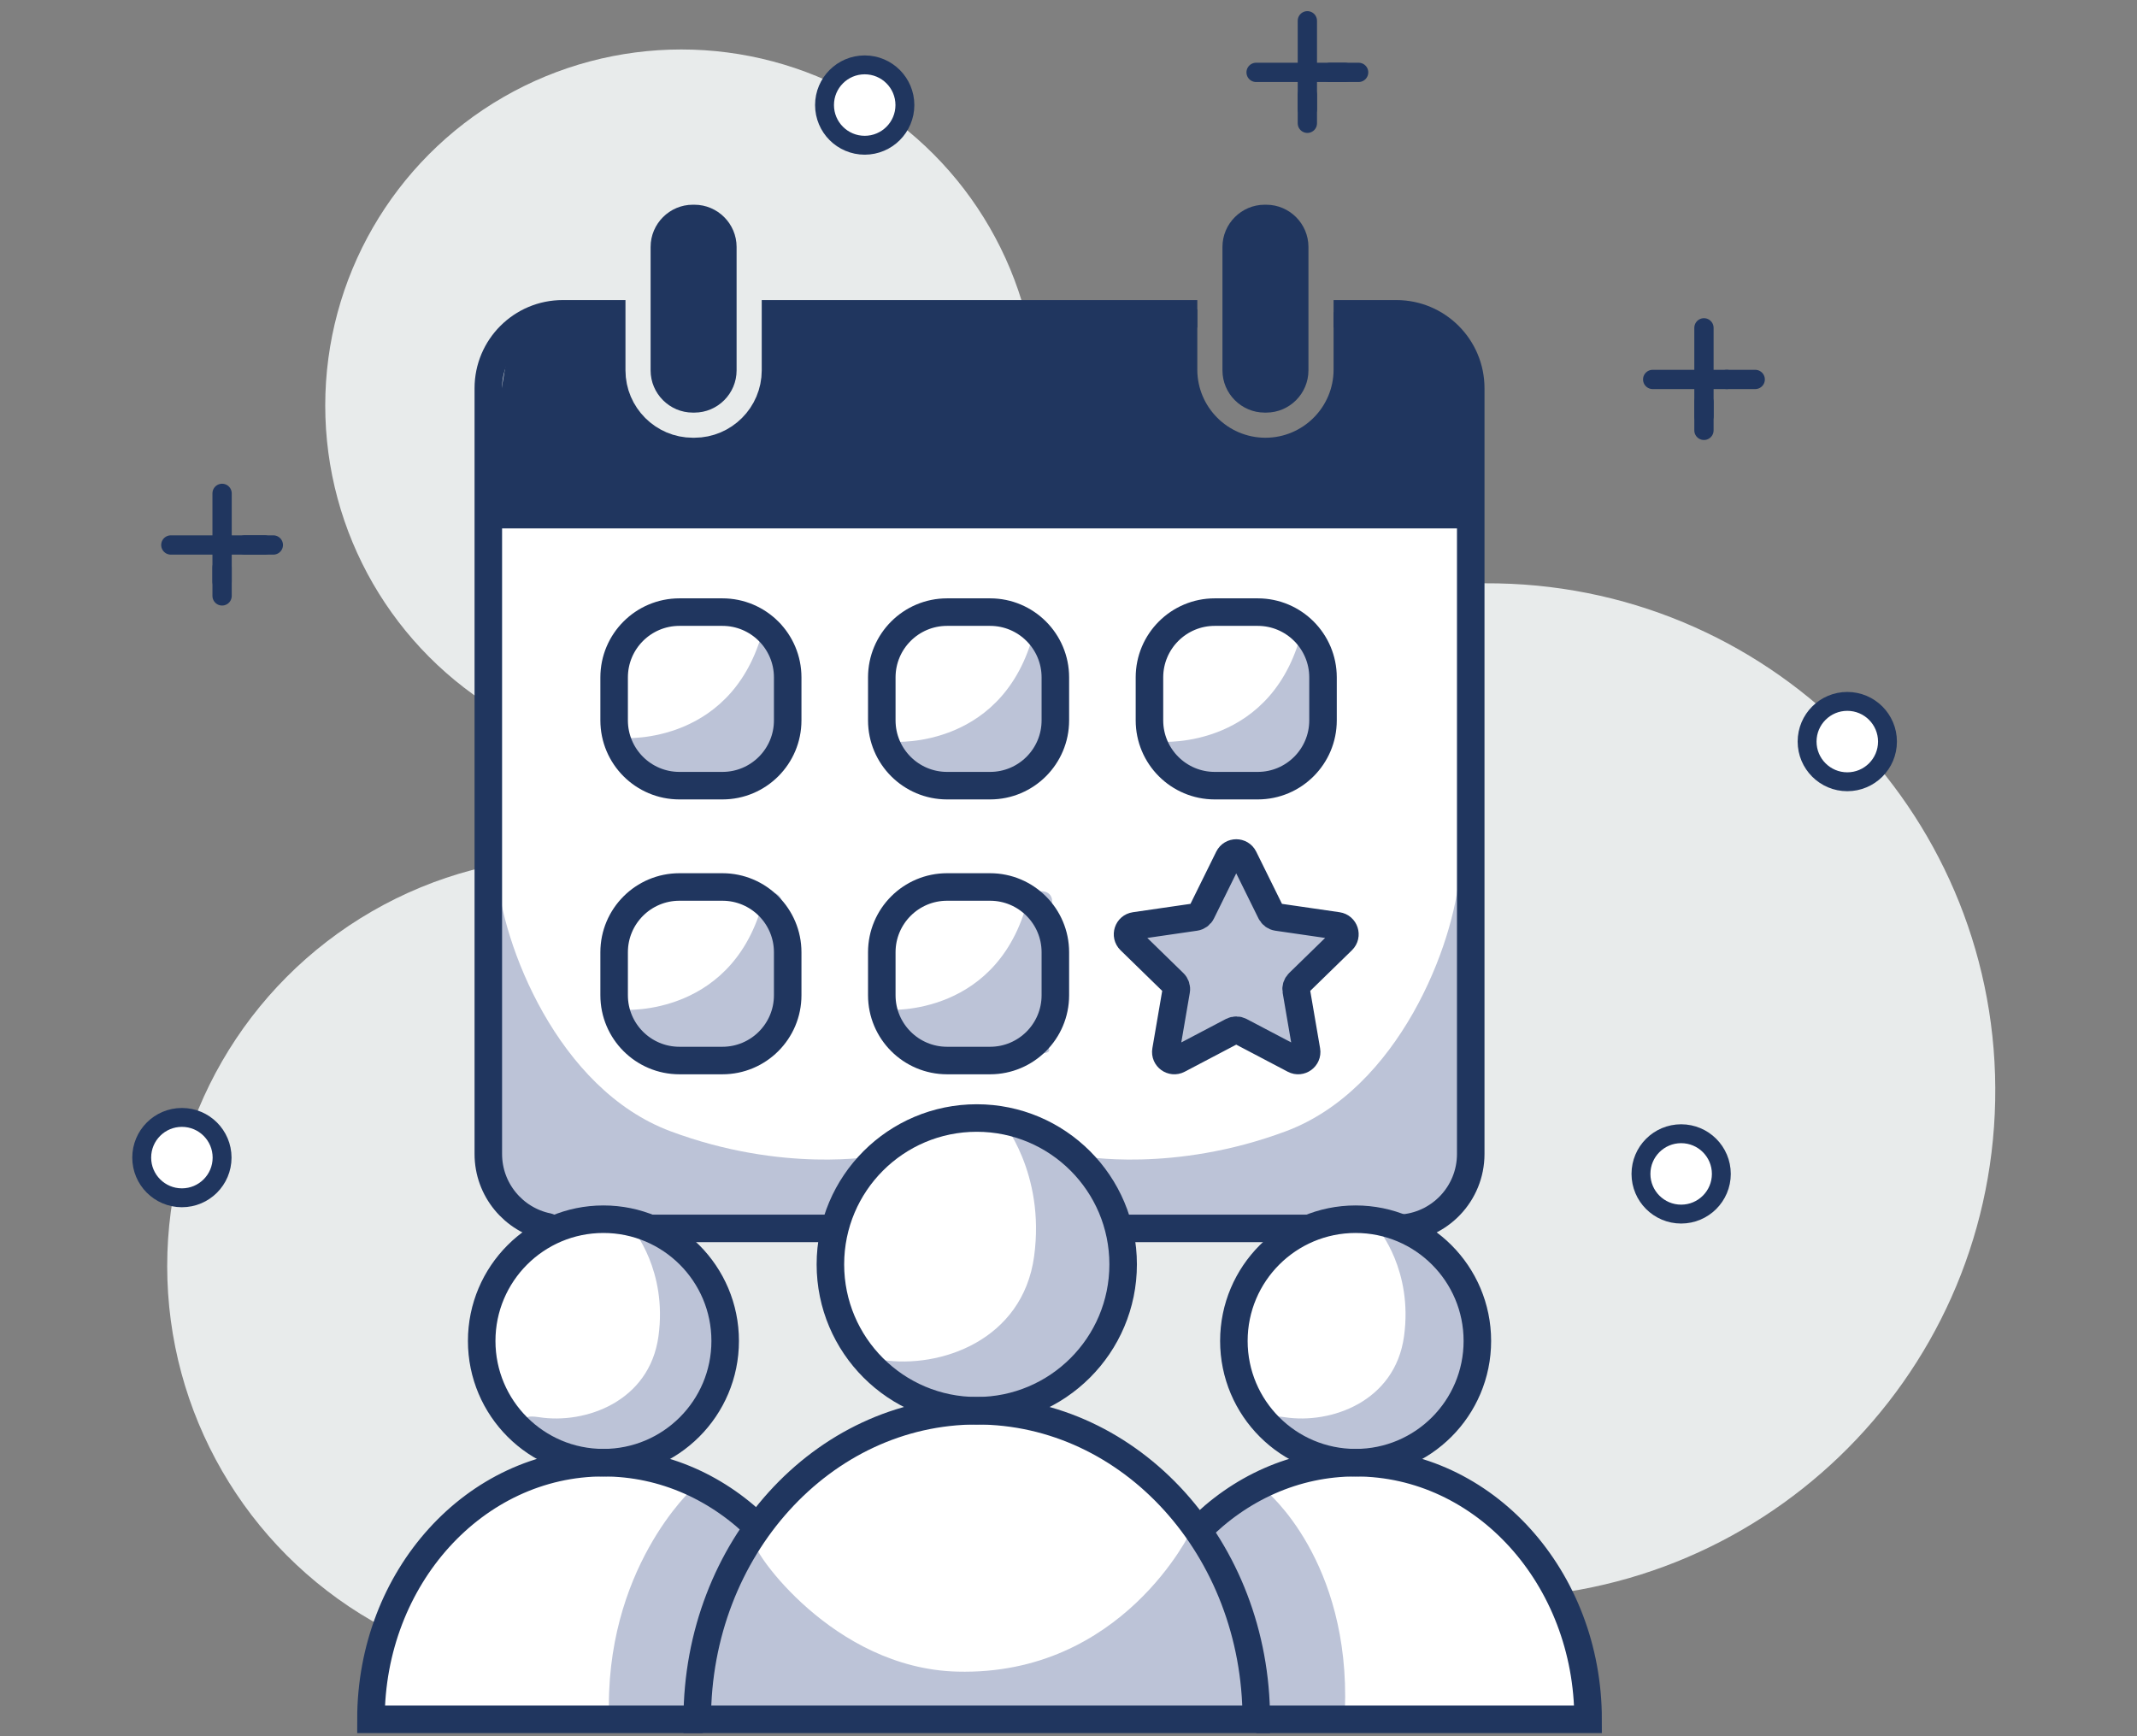 <?xml version="1.0" encoding="UTF-8"?> <svg xmlns="http://www.w3.org/2000/svg" xmlns:xlink="http://www.w3.org/1999/xlink" version="1.2" id="Layer_1" x="0px" y="0px" viewBox="0 0 160 130" overflow="visible" xml:space="preserve"><rect x="0" y="0" width="160" height="130" fill="#808080" stroke="none"/> <g id="Layer_1_1_"> </g> <g> <g> <circle fill="#E8EBEB" cx="43.194" cy="94.8" r="30.676"></circle> <path fill="#E8EBEB" d="M149.382,82.417c-0.417,20.976-17.759,37.642-38.735,37.225c-11.819-0.235-30.435,0.407-37.232-8.197 c-5.267-6.666-0.174-21.381,0.008-30.538c0.417-20.976,17.759-37.642,38.735-37.225C133.133,44.099,149.799,61.442,149.382,82.417 z"></path> <circle fill="#E8EBEB" cx="51.011" cy="30.364" r="26.66"></circle> </g> <path fill="#FFFFFF" d="M54.004,129.222c0,0-21.743-0.246-24.471-0.487c-2.728-0.24-1.284-3.284,0.201-6.817 c1.484-3.533,1.676-5.493,4.107-7.762c2.432-2.269,3.807-2.254,5.922-3.272c2.114-1.018,4-0.786,1.238-2.379 c-2.762-1.593-7.319-8.043-4.44-12.906c2.879-4.863,11.178-5.757,14.24-1.865c3.063,3.891,1.21,7.762,0,10.109 c-1.21,2.347-4.366,5.495-2.503,5.985c1.863,0.49,5.517,2.06,6.707,3.044c1.189,0.984,3.556-0.781,5.901-2.889 c2.345-2.108,3.31-2.478,5.574-3.16c2.264-0.682,3.039-1.454,1.058-2.727s-5.238-6.09-5.364-10.603s6.557-9.574,10.346-9.781 c3.789-0.208,6.557,1.898,7.279,6.051c0.722,4.152,2.226,6.078-0.301,9.327c-2.527,3.249-3.49,3.009-3.731,3.971 c-0.241,0.963-0.06,1.648,2.106,2.569c2.166,0.921,7.54,3.283,9.602,6.28c2.062,2.996,2.794,1.989,3.941,1.16 s3.265-1.825,5.071-2.266s4.624-0.563,1.649-2.206s-3.614-1.685-5.299-4.292c-1.685-2.608-0.046-9.549,3.869-11.654 c3.914-2.105,8.046-2.145,9.731,1.505c1.685,3.651,1.645,6.78,0,9.347c-1.645,2.567-2.006,3.37-1.805,4.252 c0.201,0.883,0.464,1.043,1.605,1.966c1.141,0.922,7.098,3.569,10.339,9.407c3.241,5.837,3.602,9.608,0.834,9.608 s-49.704,0.487-49.704,0.487"></path> <path fill="#FFFFFF" d="M40.384,84.528l-3.31-2.587V33.38l27.667,3.931c0,0,43.098-0.802,43.339-0.802s2.33,0.802,2.33,0.802 s-0.405,42.924-0.725,43.486c-0.321,0.562-15.164,6.659-16.287,7.101c-1.123,0.441-11.072,1.966-12.035,1.966 c-0.963,0-35.776-1.244-35.776-1.244"></path> <circle fill="#FFFFFF" stroke="#20365F" stroke-width="1.414" stroke-miterlimit="10" cx="13.619" cy="86.676" r="3.009"></circle> <g> <line fill="#FFFFFF" stroke="#20365F" stroke-width="1.444" stroke-linecap="round" stroke-miterlimit="10" x1="127.577" y1="31.157" x2="127.577" y2="24.547"></line> <line fill="#FFFFFF" stroke="#20365F" stroke-width="1.444" stroke-linecap="round" stroke-miterlimit="10" x1="127.577" y1="32.223" x2="127.577" y2="30.092"></line> <line fill="#FFFFFF" stroke="#20365F" stroke-width="1.444" stroke-linecap="round" stroke-miterlimit="10" x1="129.283" y1="28.411" x2="131.414" y2="28.411"></line> <line fill="#FFFFFF" stroke="#20365F" stroke-width="1.444" stroke-linecap="round" stroke-miterlimit="10" x1="123.739" y1="28.411" x2="129.283" y2="28.411"></line> </g> <g> <line fill="#FFFFFF" stroke="#20365F" stroke-width="1.444" stroke-linecap="round" stroke-miterlimit="10" x1="16.628" y1="43.552" x2="16.628" y2="36.942"></line> <line fill="#FFFFFF" stroke="#20365F" stroke-width="1.444" stroke-linecap="round" stroke-miterlimit="10" x1="16.628" y1="44.618" x2="16.628" y2="42.487"></line> <line fill="#FFFFFF" stroke="#20365F" stroke-width="1.444" stroke-linecap="round" stroke-miterlimit="10" x1="18.334" y1="40.806" x2="20.465" y2="40.806"></line> <line fill="#FFFFFF" stroke="#20365F" stroke-width="1.444" stroke-linecap="round" stroke-miterlimit="10" x1="12.79" y1="40.806" x2="19.816" y2="40.806"></line> </g> <circle fill="#FFFFFF" stroke="#20365F" stroke-width="1.414" stroke-miterlimit="10" cx="64.742" cy="7.866" r="3.009"></circle> <circle fill="#FFFFFF" stroke="#20365F" stroke-width="1.414" stroke-miterlimit="10" cx="125.87" cy="87.897" r="3.009"></circle> <g> <line fill="#FFFFFF" stroke="#20365F" stroke-width="1.444" stroke-linecap="round" stroke-miterlimit="10" x1="97.884" y1="8.166" x2="97.884" y2="1.556"></line> <line fill="#FFFFFF" stroke="#20365F" stroke-width="1.444" stroke-linecap="round" stroke-miterlimit="10" x1="97.884" y1="9.231" x2="97.884" y2="7.1"></line> <line fill="#FFFFFF" stroke="#20365F" stroke-width="1.444" stroke-linecap="round" stroke-miterlimit="10" x1="99.591" y1="5.419" x2="101.722" y2="5.419"></line> <line fill="#FFFFFF" stroke="#20365F" stroke-width="1.444" stroke-linecap="round" stroke-miterlimit="10" x1="94.046" y1="5.419" x2="100.695" y2="5.419"></line> </g> <circle fill="#FFFFFF" stroke="#20365F" stroke-width="1.414" stroke-miterlimit="10" cx="138.309" cy="55.526" r="3.009"></circle> <g> <path fill="#BCC3D7" d="M74.971,83.866c0,0,3.32,3.901,2.453,10.216c-0.86,6.266-7.018,8.421-11.403,7.74s3.478,4.086,8.865,3.282 s7.368-3.963,7.925-6.377c0.557-2.415,1.919-7.492,0-9.968c-1.919-2.477-3.443-3.105-3.627-3.224"></path> <path fill="#BCC3D7" d="M103.201,92.053c0,0,2.6,3.055,1.921,8.001c-0.674,4.907-5.496,6.594-8.93,6.061 c-3.434-0.533,2.724,3.2,6.942,2.57c4.218-0.63,5.77-3.103,6.206-4.994c0.436-1.891,1.503-5.867,0-7.807 c-1.503-1.94-2.697-2.431-2.841-2.525"></path> <path fill="#BCC3D7" d="M47.379,92.053c0,0,2.6,3.055,1.921,8.001c-0.674,4.907-5.496,6.594-8.93,6.061 c-3.434-0.533,2.724,3.2,6.942,2.57c4.218-0.63,5.77-3.103,6.206-4.994c0.436-1.891,1.503-5.867,0-7.807 c-1.503-1.94-2.697-2.431-2.841-2.525"></path> <path fill="#BCC3D7" d="M100.695,128.074c0.424-11.238-5.873-16.408-5.873-16.408l-4.535,2.368c0,0,2.763,6.296,3.223,9.432 c0.46,3.136,0.55,4.144,0.55,4.144l2.647,1.126"></path> <path fill="#BCC3D7" d="M45.606,128.735c-0.424-11.238,6.271-17.29,6.271-17.29l4.137,3.25c0,0-2.763,6.296-3.223,9.432 c-0.46,3.136-0.55,4.144-0.55,4.144l-2.589-0.093"></path> <path fill="#BCC3D7" d="M52.906,125.752c-0.743,3.158,1.672,2.043,8.08,2.983s27.728,0.279,31.396,0s1.497-1.534,1.316-6.178 c-0.181-4.644-4.513-7.943-4.513-7.943s-5.136,10.877-17.519,10.549c-9.349-0.248-15.364-9.135-15.095-9.506 c0,0-1.103,1.649-2.276,4.292"></path> <path fill="#BCC3D7" d="M46.683,55.261c0,0,8.498,0.604,10.588-8.684c0,0,0.989-0.338,1.256,0.277 c0.267,0.615-0.188,2.184-0.234,3.53c-0.093,2.693,0.121,5.083,0.005,6.362c-0.115,1.279-0.484,2.118-2.897,2.081 c-2.412-0.037-2.516-0.45-5.096-0.316c-2.58,0.134-2.508-0.186-2.833-0.511c-0.325-0.325-0.25-0.245-0.604-0.263"></path> <path fill="#BCC3D7" d="M66.937,55.538c0,0,8.498,0.604,10.588-8.684c0,0,0.725-0.254,0.95,0.185 c0.303,0.593,0.125,2.076,0.072,3.623c-0.093,2.693,0.121,5.083,0.006,6.362s-1.34,1.84-3.752,1.803s-1.66-0.173-4.24-0.039 c-2.58,0.134-2.508-0.186-2.833-0.511s-0.25-0.245-0.604-0.263"></path> <path fill="#BCC3D7" d="M86.977,55.538c0,0,8.498,0.604,10.588-8.684c0,0,0.664-0.434,0.847-0.116 c0.32,0.555,0.233,2.211,0.174,3.924c-0.093,2.693,0.121,5.083,0.006,6.362s-1.434,1.834-3.846,1.798s-1.566-0.167-4.146-0.033 c-2.58,0.134-2.508-0.186-2.833-0.511s-0.25-0.245-0.604-0.263"></path> <path fill="#BCC3D7" d="M88.229,72.91c-0.619-0.561-3.544-1.952-3.015-2.985c0.529-1.033,0.972,0.102,3.015-1.291 c2.043-1.393,1.817-1.305,2.539-2.353s1.094-2.91,2.25-0.929c1.156,1.981,0.041,2.631,2.115,3.529s4.608-0.904,5.165,0.923 s-2.359,2.923-2.689,4.309c-0.329,1.386,0.495,2.105-0.31,3.436c-0.805,1.331-1.007,1.672-3.405,0.867 c-2.398-0.805-1.855-1.345-3.465-0.509c-1.61,0.836-2.909,2.646-3.096,0.54c-0.187-2.105-0.073-2.608,0.308-3.313"></path> <path fill="#BCC3D7" d="M46.683,75.608c0,0,8.498,0.604,10.588-8.684c0,0,0.932-0.368,1.226,0.434 c0.224,0.612-0.164,2.208-0.204,3.374c-0.093,2.693,0.121,5.083,0.005,6.362c-0.115,1.279-0.113,2.165-2.525,2.129 s-2.888-0.498-5.468-0.364c-2.58,0.134-2.508-0.186-2.833-0.511c-0.325-0.325-0.25-0.245-0.604-0.263"></path> <path fill="#BCC3D7" d="M66.479,75.608c0,0,8.498,0.604,10.588-8.684c0,0,1.372-0.592,1.673,0.307 c0.201,0.602-0.614,2.42-0.651,3.5c-0.093,2.693,0.121,5.083,0.006,6.362c-0.115,1.279,1.568,1.838-0.844,1.802 s-4.569-0.171-7.149-0.037s-2.508-0.186-2.833-0.511c-0.325-0.325-0.25-0.245-0.604-0.263"></path> <path fill="#BCC3D7" d="M80.954,86.559c0,0,6.873,1.3,15.324-1.857s12.631-14.024,13.002-19.411 c0.371-5.387,2.346,20.296,0,23.219c-2.346,2.923-5.042,2.626-7.244,2.78c-2.203,0.154-7.757-0.687-9.753,0 s-8.192,0.019-8.192,0.019"></path> <path fill="#BCC3D7" d="M65.522,86.559c0,0-6.873,1.3-15.324-1.857S37.567,70.678,37.195,65.291 c-0.371-5.387-2.346,20.296,0,23.219s5.042,2.626,7.244,2.78s7.757-0.687,9.753,0s8.192,0.019,8.192,0.019"></path> <line fill="none" stroke="#20365F" stroke-width="2.061" stroke-miterlimit="10" x1="98.135" y1="91.977" x2="83.757" y2="91.977"></line> <g> <path fill="#20365F" d="M110.054,27.863c-0.433-2.508-1.238-4.086-6.068-4.365c-0.703-0.041-2.158-0.085-4.139-0.132v4.309 c0,2.812-2.289,5.101-5.102,5.101c-2.813,0-5.101-2.289-5.101-5.101v-4.506c-0.063-0.001-0.125-0.002-0.189-0.003 c-13.681-0.231-32.329-0.474-36.179-0.596c-5.851-0.186-13.188,0.372-14.551,2.043c-1.363,1.672-2.228,14.953-2.228,14.953 h72.782l0.372-3.343C109.652,35.85,110.487,30.37,110.054,27.863z"></path> </g> <path fill="none" stroke="#20365F" stroke-width="2.061" stroke-miterlimit="10" d="M89.644,23.498H42.133 c-3.078,0-5.572,2.495-5.572,5.572v57.334c0,2.684,1.898,4.925,4.425,5.454l0.342,0.118"></path> <path fill="none" stroke="#20365F" stroke-width="2.061" stroke-miterlimit="10" d="M104.815,91.97 c2.952-0.142,5.301-2.579,5.301-5.566V40.215V29.07c0-3.078-2.495-5.572-5.572-5.572h-4.697"></path> <line fill="none" stroke="#20365F" stroke-width="2.061" stroke-miterlimit="10" x1="62.317" y1="91.977" x2="48.757" y2="91.977"></line> <g> <g> <path fill="#20365F" stroke="#E8EBEB" stroke-width="3.764" stroke-miterlimit="10" d="M51.991,30.894h-0.12 c-1.738,0-3.159-1.422-3.159-3.159v-9.247c0-1.738,1.422-3.159,3.159-3.159h0.12c1.738,0,3.159,1.422,3.159,3.159v9.247 C55.15,29.472,53.729,30.894,51.991,30.894z"></path> <path fill="#20365F" d="M51.991,30.894h-0.12c-1.738,0-3.159-1.422-3.159-3.159v-9.247c0-1.738,1.422-3.159,3.159-3.159h0.12 c1.738,0,3.159,1.422,3.159,3.159v9.247C55.15,29.472,53.729,30.894,51.991,30.894z"></path> </g> <g> <path fill="#20365F" d="M94.806,30.894h-0.12c-1.738,0-3.159-1.422-3.159-3.159v-9.247c0-1.738,1.422-3.159,3.159-3.159h0.12 c1.738,0,3.159,1.422,3.159,3.159v9.247C97.965,29.472,96.544,30.894,94.806,30.894z"></path> </g> </g> <g> <path fill="none" stroke="#20365F" stroke-width="2.061" stroke-miterlimit="10" d="M54.087,58.827H50.87 c-2.7,0-4.889-2.189-4.889-4.889v-3.217c0-2.7,2.189-4.889,4.889-4.889h3.217c2.7,0,4.889,2.189,4.889,4.889v3.217 C58.976,56.639,56.788,58.827,54.087,58.827z"></path> <path fill="none" stroke="#20365F" stroke-width="2.061" stroke-miterlimit="10" d="M93.131,64.225l2.02,4.093 c0.093,0.188,0.273,0.319,0.481,0.349l4.516,0.656c0.524,0.076,0.733,0.719,0.354,1.089l-3.268,3.186 c-0.15,0.147-0.219,0.358-0.184,0.565l0.771,4.498c0.089,0.521-0.458,0.919-0.926,0.673l-4.04-2.124 c-0.186-0.098-0.408-0.098-0.594,0l-4.04,2.124c-0.468,0.246-1.016-0.151-0.926-0.673l0.771-4.498 c0.036-0.207-0.033-0.418-0.184-0.565l-3.268-3.186c-0.379-0.369-0.17-1.013,0.354-1.089l4.516-0.656 c0.208-0.03,0.388-0.161,0.481-0.349l2.02-4.093C92.221,63.75,92.897,63.75,93.131,64.225z"></path> <path fill="none" stroke="#20365F" stroke-width="2.061" stroke-miterlimit="10" d="M74.128,58.827H70.91 c-2.7,0-4.889-2.189-4.889-4.889v-3.217c0-2.7,2.189-4.889,4.889-4.889h3.217c2.7,0,4.889,2.189,4.889,4.889v3.217 C79.016,56.639,76.828,58.827,74.128,58.827z"></path> <path fill="none" stroke="#20365F" stroke-width="2.061" stroke-miterlimit="10" d="M94.168,58.827H90.95 c-2.7,0-4.889-2.189-4.889-4.889v-3.217c0-2.7,2.189-4.889,4.889-4.889h3.217c2.7,0,4.889,2.189,4.889,4.889v3.217 C99.057,56.639,96.868,58.827,94.168,58.827z"></path> <path fill="none" stroke="#20365F" stroke-width="2.061" stroke-miterlimit="10" d="M54.087,79.408H50.87 c-2.7,0-4.889-2.189-4.889-4.889v-3.217c0-2.7,2.189-4.889,4.889-4.889h3.217c2.7,0,4.889,2.189,4.889,4.889v3.217 C58.976,77.219,56.788,79.408,54.087,79.408z"></path> <path fill="none" stroke="#20365F" stroke-width="2.061" stroke-miterlimit="10" d="M74.128,79.408H70.91 c-2.7,0-4.889-2.189-4.889-4.889v-3.217c0-2.7,2.189-4.889,4.889-4.889h3.217c2.7,0,4.889,2.189,4.889,4.889v3.217 C79.016,77.219,76.828,79.408,74.128,79.408z"></path> </g> <g> <g> <circle fill="none" stroke="#20365F" stroke-width="2.061" stroke-miterlimit="10" cx="73.132" cy="94.671" r="10.959"></circle> <path fill="none" stroke="#20365F" stroke-width="2.061" stroke-miterlimit="10" d="M94.06,128.735 c0-12.76-9.37-23.105-20.928-23.105s-20.928,10.344-20.928,23.105H94.06z"></path> </g> <g> <circle fill="none" stroke="#20365F" stroke-width="2.061" stroke-miterlimit="10" cx="101.497" cy="100.404" r="9.115"></circle> <path fill="none" stroke="#20365F" stroke-width="2.061" stroke-miterlimit="10" d="M94.06,128.735h24.842 c0-10.613-7.793-19.216-17.405-19.216c-4.554,0-8.7,1.931-11.802,5.092"></path> </g> <g> <circle fill="none" stroke="#20365F" stroke-width="2.061" stroke-miterlimit="10" cx="45.18" cy="100.404" r="9.115"></circle> <path fill="none" stroke="#20365F" stroke-width="2.061" stroke-miterlimit="10" d="M52.617,128.735H27.774 c0-10.613,7.793-19.216,17.405-19.216c4.554,0,8.7,1.931,11.802,5.092"></path> </g> </g> </g> </g> </svg> 